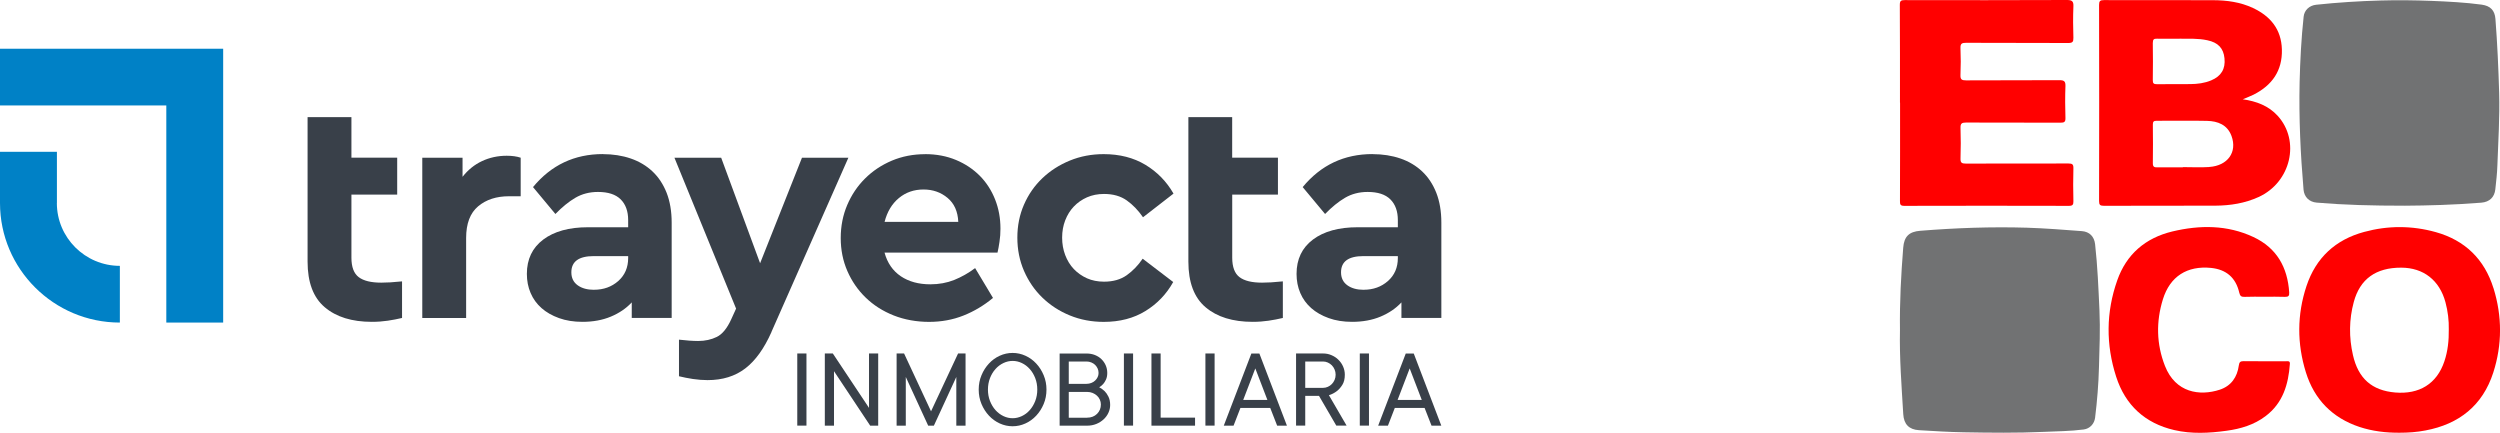 <svg width="387" height="67" viewBox="0 0 387 67" fill="none" xmlns="http://www.w3.org/2000/svg">
<g clip-path="url(#clip0_3558_53)">
<path d="M294.115 51.124C294.054 46.681 294.29 42.519 294.617 38.349C294.754 36.597 295.536 35.862 297.254 35.725C302.75 35.285 308.253 35.081 313.764 35.248C316.607 35.339 319.442 35.566 322.277 35.778C323.448 35.869 324.185 36.605 324.322 37.803C324.702 41.207 324.839 44.634 324.998 48.061C325.127 50.987 325.006 53.906 324.922 56.818C324.854 59.441 324.641 62.049 324.322 64.657C324.2 65.62 323.508 66.356 322.558 66.484C320.483 66.757 318.385 66.757 316.295 66.856C312.213 67.038 308.124 66.993 304.042 66.917C301.709 66.879 299.375 66.735 297.049 66.591C295.514 66.492 294.716 65.673 294.624 64.111C294.358 59.699 294.024 55.294 294.115 51.116V51.124Z" fill="#717273"/>
<path d="M372.3 31.843C367.199 31.843 362.912 31.73 358.625 31.366C357.455 31.267 356.695 30.494 356.588 29.364C356.117 23.829 355.858 18.295 355.98 12.745C356.064 9.348 356.239 5.959 356.603 2.578C356.71 1.577 357.485 0.849 358.534 0.735C361.871 0.379 365.223 0.167 368.575 0.076C371.19 -2.54954e-05 373.789 0.038 376.389 0.136C378.988 0.243 381.596 0.371 384.172 0.72C385.51 0.91 386.187 1.592 386.293 2.927C386.59 6.748 386.757 10.561 386.871 14.39C386.977 18.12 386.726 21.828 386.597 25.543C386.559 26.794 386.415 28.052 386.278 29.296C386.149 30.532 385.373 31.267 384.119 31.373C379.916 31.715 375.705 31.821 372.292 31.843H372.3Z" fill="#717273"/>
<path d="M294.115 15.891C294.115 10.85 294.123 5.8 294.092 0.758C294.092 0.136 294.26 0.015 294.852 0.015C303.221 0.03 311.59 0.038 319.959 0C320.772 0 321 0.205 320.962 1.024C320.894 2.631 320.909 4.238 320.962 5.853C320.977 6.475 320.825 6.657 320.171 6.657C314.896 6.626 309.629 6.657 304.354 6.626C303.708 6.626 303.457 6.74 303.48 7.438C303.54 8.833 303.54 10.235 303.48 11.623C303.449 12.328 303.708 12.442 304.354 12.442C309.173 12.411 313.984 12.442 318.803 12.411C319.548 12.411 319.753 12.601 319.731 13.336C319.67 14.974 319.677 16.612 319.731 18.249C319.753 18.863 319.556 19 318.963 18.992C314.098 18.97 309.226 18.992 304.354 18.97C303.708 18.97 303.464 19.098 303.487 19.788C303.54 21.373 303.54 22.958 303.487 24.535C303.464 25.194 303.685 25.323 304.3 25.323C309.606 25.308 314.904 25.323 320.202 25.308C320.81 25.308 320.977 25.452 320.962 26.058C320.909 27.749 320.924 29.44 320.962 31.131C320.97 31.661 320.871 31.866 320.278 31.866C311.78 31.843 303.274 31.843 294.776 31.866C294.145 31.866 294.115 31.616 294.115 31.116C294.138 26.043 294.13 20.971 294.13 15.899L294.115 15.891Z" fill="#FF0000"/>
<path d="M350.553 45.938C349.527 45.938 348.508 45.907 347.482 45.953C346.958 45.976 346.76 45.832 346.638 45.301C346.099 42.973 344.624 41.715 342.268 41.472C338.574 41.108 335.921 42.776 334.819 46.325C333.747 49.782 333.808 53.269 335.138 56.651C336.772 60.813 340.527 61.336 343.613 60.328C345.392 59.744 346.327 58.372 346.57 56.568C346.638 56.044 346.821 55.9 347.322 55.908C349.504 55.931 351.685 55.923 353.859 55.923C354.133 55.923 354.505 55.817 354.475 56.317C354.247 59.494 353.403 62.39 350.705 64.422C348.919 65.772 346.844 66.386 344.67 66.681C341.964 67.053 339.25 67.197 336.575 66.575C332.037 65.522 328.996 62.709 327.583 58.319C325.979 53.36 326.009 48.319 327.75 43.398C329.171 39.349 332.12 36.832 336.278 35.831C340.535 34.815 344.776 34.8 348.82 36.688C352.43 38.371 354.118 41.374 354.369 45.271C354.407 45.809 354.232 45.968 353.707 45.953C352.658 45.907 351.609 45.938 350.561 45.938H350.553Z" fill="#FF0000"/>
<path d="M347.178 15.368C347.832 15.088 348.364 14.898 348.865 14.648C351.723 13.2 353.327 10.941 353.236 7.65C353.152 4.557 351.488 2.517 348.759 1.236C346.806 0.318 344.7 0.038 342.564 0.03C336.947 0.008 331.322 0.03 325.697 0.015C325.097 0.015 324.937 0.159 324.937 0.758C324.96 10.872 324.96 20.994 324.937 31.116C324.937 31.715 325.089 31.858 325.69 31.858C331.451 31.836 337.205 31.858 342.959 31.836C345.263 31.821 347.513 31.464 349.626 30.501C354.627 28.227 356.132 21.813 352.575 17.916C351.169 16.384 349.329 15.679 347.178 15.368ZM333.261 6.619C333.261 6.126 333.405 5.967 333.899 5.99C335.024 6.02 336.157 5.99 337.54 5.99C338.756 6.012 340.246 5.914 341.698 6.232C343.362 6.581 344.198 7.468 344.35 9.022C344.518 10.668 343.849 11.79 342.291 12.442C341.264 12.874 340.17 13.01 339.06 13.018C337.342 13.033 335.624 13.018 333.899 13.033C333.42 13.033 333.245 12.934 333.253 12.411C333.283 10.486 333.283 8.552 333.253 6.619H333.261ZM342.009 25.854C340.641 25.945 339.265 25.869 337.905 25.869V25.907C336.59 25.907 335.267 25.884 333.952 25.907C333.458 25.922 333.253 25.808 333.261 25.255C333.291 23.268 333.283 21.282 333.261 19.303C333.261 18.856 333.367 18.689 333.838 18.697C336.445 18.712 339.053 18.651 341.652 18.712C343.324 18.75 344.799 19.318 345.437 21.047C346.357 23.549 344.852 25.649 342.002 25.846L342.009 25.854Z" fill="#FF0000"/>
<path d="M385.989 44.611C384.59 40.13 381.588 37.196 377.05 35.93C373.379 34.907 369.654 34.899 365.976 35.9C361.536 37.098 358.504 39.895 357.044 44.278C355.57 48.713 355.57 53.201 356.953 57.644C358.26 61.837 361.042 64.688 365.246 66.09C367.252 66.75 369.328 67 371.441 66.985C372.794 66.985 374.124 66.894 375.454 66.636C380.676 65.658 384.309 62.769 385.959 57.675C387.35 53.353 387.342 48.956 385.997 44.619L385.989 44.611ZM378.396 55.916C377.217 59.456 374.466 61.063 370.795 60.76C367.154 60.457 365.056 58.577 364.235 54.96C363.612 52.231 363.627 49.471 364.364 46.749C365.322 43.193 367.785 41.419 371.714 41.434C375.158 41.442 377.636 43.383 378.555 46.779C378.935 48.19 379.103 49.623 379.072 50.987C379.095 52.731 378.92 54.346 378.396 55.916Z" fill="#FF0000"/>
<path d="M34.547 49.933H25.745V16.323H0V7.544H34.547V49.933Z" fill="#0081C6"/>
<path d="M8.81 31.426V23.503H0V31.426C0 41.631 8.323 49.933 18.554 49.933V41.154C13.18 41.154 8.802 36.794 8.802 31.434" fill="#0081C6"/>
<path d="M124.84 54.718H123.418V65.885H124.84V54.718Z" fill="#394049"/>
<path d="M135.945 54.718V65.893H134.706L129.104 57.462V65.893H127.682V54.718H128.921L134.523 63.141V54.718H135.945Z" fill="#394049"/>
<path d="M148.312 54.718H149.467V65.893H148.038V58.357L144.564 65.893H143.683L140.217 58.357V65.893H138.795V54.718H139.951L144.124 63.672L148.312 54.718Z" fill="#394049"/>
<path d="M161.994 60.305C161.994 61.109 161.849 61.852 161.56 62.542C161.271 63.232 160.884 63.831 160.405 64.346C159.926 64.862 159.371 65.264 158.733 65.552C158.102 65.84 157.441 65.984 156.749 65.984C156.057 65.984 155.403 65.84 154.765 65.552C154.134 65.264 153.572 64.862 153.093 64.346C152.614 63.831 152.226 63.232 151.937 62.542C151.649 61.852 151.504 61.109 151.504 60.305C151.504 59.502 151.649 58.774 151.937 58.084C152.226 57.386 152.614 56.787 153.093 56.272C153.572 55.756 154.127 55.354 154.765 55.066C155.396 54.778 156.057 54.634 156.749 54.634C157.441 54.634 158.102 54.778 158.733 55.066C159.371 55.354 159.926 55.756 160.405 56.272C160.884 56.787 161.271 57.386 161.56 58.084C161.849 58.774 161.994 59.517 161.994 60.305ZM152.933 60.305C152.933 60.942 153.04 61.541 153.252 62.079C153.465 62.618 153.746 63.088 154.104 63.49C154.461 63.884 154.871 64.195 155.335 64.415C155.799 64.635 156.27 64.741 156.756 64.741C157.243 64.741 157.722 64.627 158.178 64.415C158.642 64.195 159.052 63.892 159.402 63.49C159.759 63.095 160.04 62.625 160.253 62.079C160.466 61.534 160.572 60.942 160.572 60.305C160.572 59.668 160.466 59.077 160.253 58.531C160.04 57.985 159.759 57.515 159.402 57.121C159.052 56.727 158.642 56.416 158.178 56.196C157.714 55.976 157.243 55.87 156.756 55.87C156.27 55.87 155.799 55.976 155.335 56.196C154.871 56.416 154.461 56.719 154.104 57.121C153.746 57.515 153.465 57.985 153.252 58.531C153.04 59.077 152.933 59.668 152.933 60.305Z" fill="#394049"/>
<path d="M170.157 59.949C170.461 60.108 170.742 60.305 171.001 60.556C171.214 60.768 171.411 61.048 171.586 61.405C171.761 61.761 171.852 62.185 171.852 62.694C171.852 63.111 171.761 63.505 171.586 63.891C171.411 64.278 171.161 64.619 170.841 64.915C170.522 65.211 170.142 65.453 169.709 65.628C169.275 65.802 168.804 65.893 168.295 65.893H164.031V54.725H168.204C168.667 54.725 169.093 54.801 169.481 54.953C169.868 55.104 170.21 55.316 170.492 55.589C170.773 55.862 171.001 56.181 171.161 56.545C171.32 56.909 171.404 57.303 171.404 57.735C171.404 58.137 171.335 58.478 171.206 58.759C171.077 59.039 170.933 59.267 170.773 59.449C170.583 59.653 170.378 59.828 170.15 59.956M165.445 59.418H168.196C168.455 59.418 168.705 59.373 168.933 59.282C169.169 59.191 169.367 59.069 169.526 58.91C169.694 58.751 169.823 58.577 169.914 58.38C170.013 58.182 170.058 57.97 170.058 57.743C170.058 57.492 170.013 57.265 169.914 57.045C169.815 56.833 169.686 56.643 169.526 56.484C169.359 56.325 169.161 56.196 168.933 56.105C168.705 56.006 168.455 55.961 168.196 55.961H165.445V59.418ZM168.28 64.657C168.911 64.657 169.42 64.46 169.823 64.066C170.218 63.672 170.416 63.186 170.416 62.61C170.416 62.352 170.362 62.102 170.256 61.867C170.15 61.632 170.005 61.42 169.815 61.253C169.625 61.079 169.405 60.935 169.139 60.828C168.88 60.722 168.591 60.669 168.28 60.669H165.445V64.665H168.28V64.657Z" fill="#394049"/>
<path d="M175.402 54.718H173.98V65.885H175.402V54.718Z" fill="#394049"/>
<path d="M184.994 64.65V65.893H178.245V54.718H179.666V64.65H184.994Z" fill="#394049"/>
<path d="M188.02 54.718H186.598V65.885H188.02V54.718Z" fill="#394049"/>
<path d="M196.632 63.148H192.018L190.954 65.893H189.441L193.713 54.725H194.952L199.216 65.893H197.703L196.632 63.148ZM192.459 61.905H196.191L194.321 57.03L192.451 61.905H192.459Z" fill="#394049"/>
<path d="M204.179 61.283H202.051V65.885H200.63V54.718H204.803C205.266 54.718 205.707 54.801 206.118 54.983C206.528 55.157 206.893 55.392 207.189 55.696C207.493 55.991 207.737 56.34 207.912 56.742C208.086 57.144 208.178 57.561 208.178 58C208.178 58.653 208.048 59.183 207.79 59.585C207.532 59.994 207.25 60.313 206.939 60.548C206.574 60.828 206.163 61.041 205.715 61.177L208.451 65.878H206.855L204.179 61.276V61.283ZM202.051 60.04H204.803C205.061 60.04 205.312 59.987 205.548 59.881C205.783 59.775 205.996 59.63 206.171 59.449C206.346 59.267 206.49 59.054 206.597 58.804C206.703 58.554 206.756 58.288 206.756 58.008C206.756 57.727 206.703 57.455 206.597 57.204C206.49 56.954 206.353 56.734 206.171 56.552C205.988 56.37 205.783 56.226 205.548 56.12C205.312 56.014 205.061 55.961 204.803 55.961H202.051V60.04Z" fill="#394049"/>
<path d="M211.917 54.718H210.496V65.885H211.917V54.718Z" fill="#394049"/>
<path d="M220.529 63.148H215.915L214.851 65.893H213.339L217.611 54.725H218.85L223.114 65.893H221.601L220.529 63.148ZM216.356 61.905H220.088L218.219 57.03L216.349 61.905H216.356Z" fill="#394049"/>
<path d="M61.485 30.122H54.401V39.895C54.401 41.336 54.781 42.337 55.533 42.905C56.286 43.474 57.449 43.754 59.022 43.754C59.425 43.754 59.896 43.739 60.428 43.709C60.961 43.678 61.569 43.625 62.237 43.557V49.221C61.531 49.388 60.793 49.532 60.026 49.645C59.258 49.759 58.437 49.82 57.563 49.82C54.477 49.82 52.052 49.069 50.273 47.56C48.495 46.059 47.613 43.701 47.613 40.494V18.136H54.401V24.406H61.485V30.122Z" fill="#394049"/>
<path d="M78.443 24.11C79.279 24.11 80.001 24.209 80.602 24.413V30.38H78.793C76.847 30.38 75.258 30.896 74.019 31.934C72.78 32.973 72.157 34.611 72.157 36.847V49.228H65.369V24.413H71.602V27.37C72.438 26.301 73.441 25.49 74.62 24.936C75.79 24.39 77.067 24.11 78.435 24.11" fill="#394049"/>
<path d="M93.311 23.86C94.884 23.86 96.328 24.087 97.635 24.535C98.943 24.982 100.068 25.657 101.003 26.536C101.945 27.423 102.667 28.523 103.192 29.842C103.709 31.161 103.975 32.708 103.975 34.474V49.213H97.795V46.81C96.921 47.75 95.842 48.478 94.549 49.016C93.257 49.554 91.798 49.82 90.156 49.82C88.818 49.82 87.61 49.63 86.538 49.243C85.466 48.857 84.562 48.341 83.824 47.689C83.087 47.037 82.525 46.264 82.137 45.354C81.749 44.452 81.559 43.466 81.559 42.397C81.559 40.13 82.403 38.356 84.098 37.082C85.785 35.816 88.089 35.179 91.007 35.179H97.24V34.072C97.24 32.7 96.853 31.631 96.085 30.865C95.31 30.092 94.139 29.713 92.566 29.713C91.258 29.713 90.095 30.016 89.069 30.615C88.043 31.214 87.017 32.056 85.975 33.125L82.51 28.962C85.322 25.55 88.925 23.852 93.311 23.852M91.958 44.854C93.432 44.854 94.679 44.406 95.705 43.504C96.723 42.602 97.24 41.419 97.24 39.948V39.645H91.912C89.601 39.645 88.446 40.479 88.446 42.154C88.446 43.026 88.773 43.694 89.426 44.164C90.08 44.634 90.924 44.861 91.965 44.861" fill="#394049"/>
<path d="M119.435 51.374C118.295 53.944 116.942 55.832 115.361 57.038C113.788 58.243 111.842 58.842 109.531 58.842C108.794 58.842 108.041 58.781 107.266 58.668C106.491 58.546 105.776 58.41 105.107 58.243V52.579C105.708 52.648 106.248 52.693 106.719 52.731C107.19 52.761 107.639 52.784 108.072 52.784C109.144 52.784 110.109 52.572 110.96 52.155C111.812 51.738 112.556 50.828 113.195 49.425L113.947 47.773L104.401 24.413H111.637L117.664 40.752L124.148 24.413H131.331L119.42 51.382L119.435 51.374Z" fill="#394049"/>
<path d="M143.211 23.86C144.952 23.86 146.541 24.163 147.985 24.762C149.422 25.361 150.653 26.187 151.679 27.218C152.705 28.257 153.488 29.478 154.043 30.88C154.598 32.283 154.871 33.784 154.871 35.392C154.871 36.097 154.826 36.779 154.719 37.446C154.621 38.113 154.522 38.667 154.415 39.099H136.925C137.359 40.706 138.202 41.919 139.441 42.761C140.68 43.595 142.208 44.012 144.017 44.012C145.355 44.012 146.586 43.785 147.711 43.337C148.836 42.882 149.916 42.276 150.949 41.502L153.716 46.12C152.31 47.287 150.782 48.197 149.14 48.849C147.498 49.501 145.72 49.827 143.812 49.827C141.904 49.827 140.011 49.494 138.332 48.827C136.659 48.159 135.215 47.242 134.007 46.067C132.798 44.899 131.856 43.527 131.171 41.957C130.487 40.388 130.145 38.682 130.145 36.847C130.145 35.013 130.48 33.307 131.149 31.737C131.817 30.168 132.737 28.796 133.915 27.628C135.086 26.46 136.469 25.543 138.058 24.868C139.647 24.201 141.364 23.867 143.211 23.867M142.961 29.334C141.486 29.334 140.217 29.773 139.145 30.661C138.073 31.548 137.336 32.776 136.933 34.345H148.342C148.274 32.746 147.719 31.502 146.685 30.638C145.644 29.766 144.405 29.334 142.968 29.334" fill="#394049"/>
<path d="M170.849 23.86C173.327 23.86 175.478 24.413 177.31 25.513C179.134 26.612 180.586 28.098 181.658 29.971L176.937 33.633C176.2 32.564 175.364 31.692 174.421 31.024C173.479 30.357 172.308 30.024 170.902 30.024C169.929 30.024 169.055 30.198 168.264 30.547C167.482 30.896 166.797 31.373 166.227 31.972C165.657 32.571 165.216 33.284 164.897 34.103C164.578 34.922 164.418 35.816 164.418 36.787C164.418 37.757 164.578 38.659 164.897 39.493C165.216 40.327 165.657 41.048 166.227 41.647C166.797 42.245 167.474 42.723 168.264 43.08C169.055 43.428 169.929 43.603 170.902 43.603C172.308 43.603 173.479 43.269 174.421 42.602C175.356 41.935 176.185 41.078 176.884 40.047L181.612 43.656C180.571 45.528 179.142 47.022 177.317 48.144C175.493 49.266 173.342 49.827 170.856 49.827C168.979 49.827 167.231 49.494 165.604 48.827C163.977 48.159 162.564 47.242 161.355 46.067C160.147 44.899 159.204 43.519 158.512 41.927C157.828 40.343 157.486 38.629 157.486 36.787C157.486 34.944 157.828 33.246 158.512 31.677C159.196 30.107 160.147 28.742 161.355 27.59C162.564 26.438 163.977 25.528 165.604 24.86C167.231 24.193 168.979 23.86 170.856 23.86" fill="#394049"/>
<path d="M197.833 30.122H190.748V39.895C190.748 41.336 191.128 42.337 191.881 42.905C192.633 43.474 193.796 43.754 195.37 43.754C195.773 43.754 196.244 43.739 196.776 43.709C197.308 43.678 197.916 43.625 198.585 43.557V49.221C197.878 49.388 197.141 49.532 196.373 49.645C195.606 49.759 194.785 49.82 193.91 49.82C190.832 49.82 188.4 49.069 186.621 47.56C184.842 46.059 183.961 43.701 183.961 40.494V18.136H190.741V24.406H197.825V30.122H197.833Z" fill="#394049"/>
<path d="M212.457 23.86C214.03 23.86 215.475 24.087 216.782 24.535C218.089 24.982 219.214 25.657 220.149 26.536C221.092 27.423 221.814 28.523 222.338 29.842C222.855 31.161 223.121 32.708 223.121 34.474V49.213H216.942V46.81C216.068 47.75 214.988 48.478 213.696 49.016C212.404 49.554 210.944 49.82 209.303 49.82C207.965 49.82 206.756 49.63 205.685 49.243C204.613 48.857 203.708 48.341 202.971 47.689C202.234 47.037 201.671 46.264 201.283 45.354C200.896 44.452 200.706 43.466 200.706 42.397C200.706 40.13 201.55 38.356 203.245 37.082C204.932 35.816 207.243 35.179 210.154 35.179H216.387V34.072C216.387 32.7 215.999 31.631 215.231 30.865C214.456 30.092 213.286 29.713 211.712 29.713C210.405 29.713 209.242 30.016 208.216 30.615C207.19 31.214 206.163 32.056 205.122 33.125L201.656 28.962C204.468 25.55 208.071 23.852 212.457 23.852M211.104 44.854C212.579 44.854 213.825 44.406 214.851 43.504C215.87 42.602 216.387 41.419 216.387 39.948V39.645H211.058C208.748 39.645 207.592 40.479 207.592 42.154C207.592 43.026 207.919 43.694 208.573 44.164C209.227 44.634 210.07 44.861 211.112 44.861" fill="#394049"/>
</g>
<defs>
<clipPath id="clip0_3558_53">
<rect width="387" height="67" fill="white"/>
</clipPath>
</defs>
</svg>
